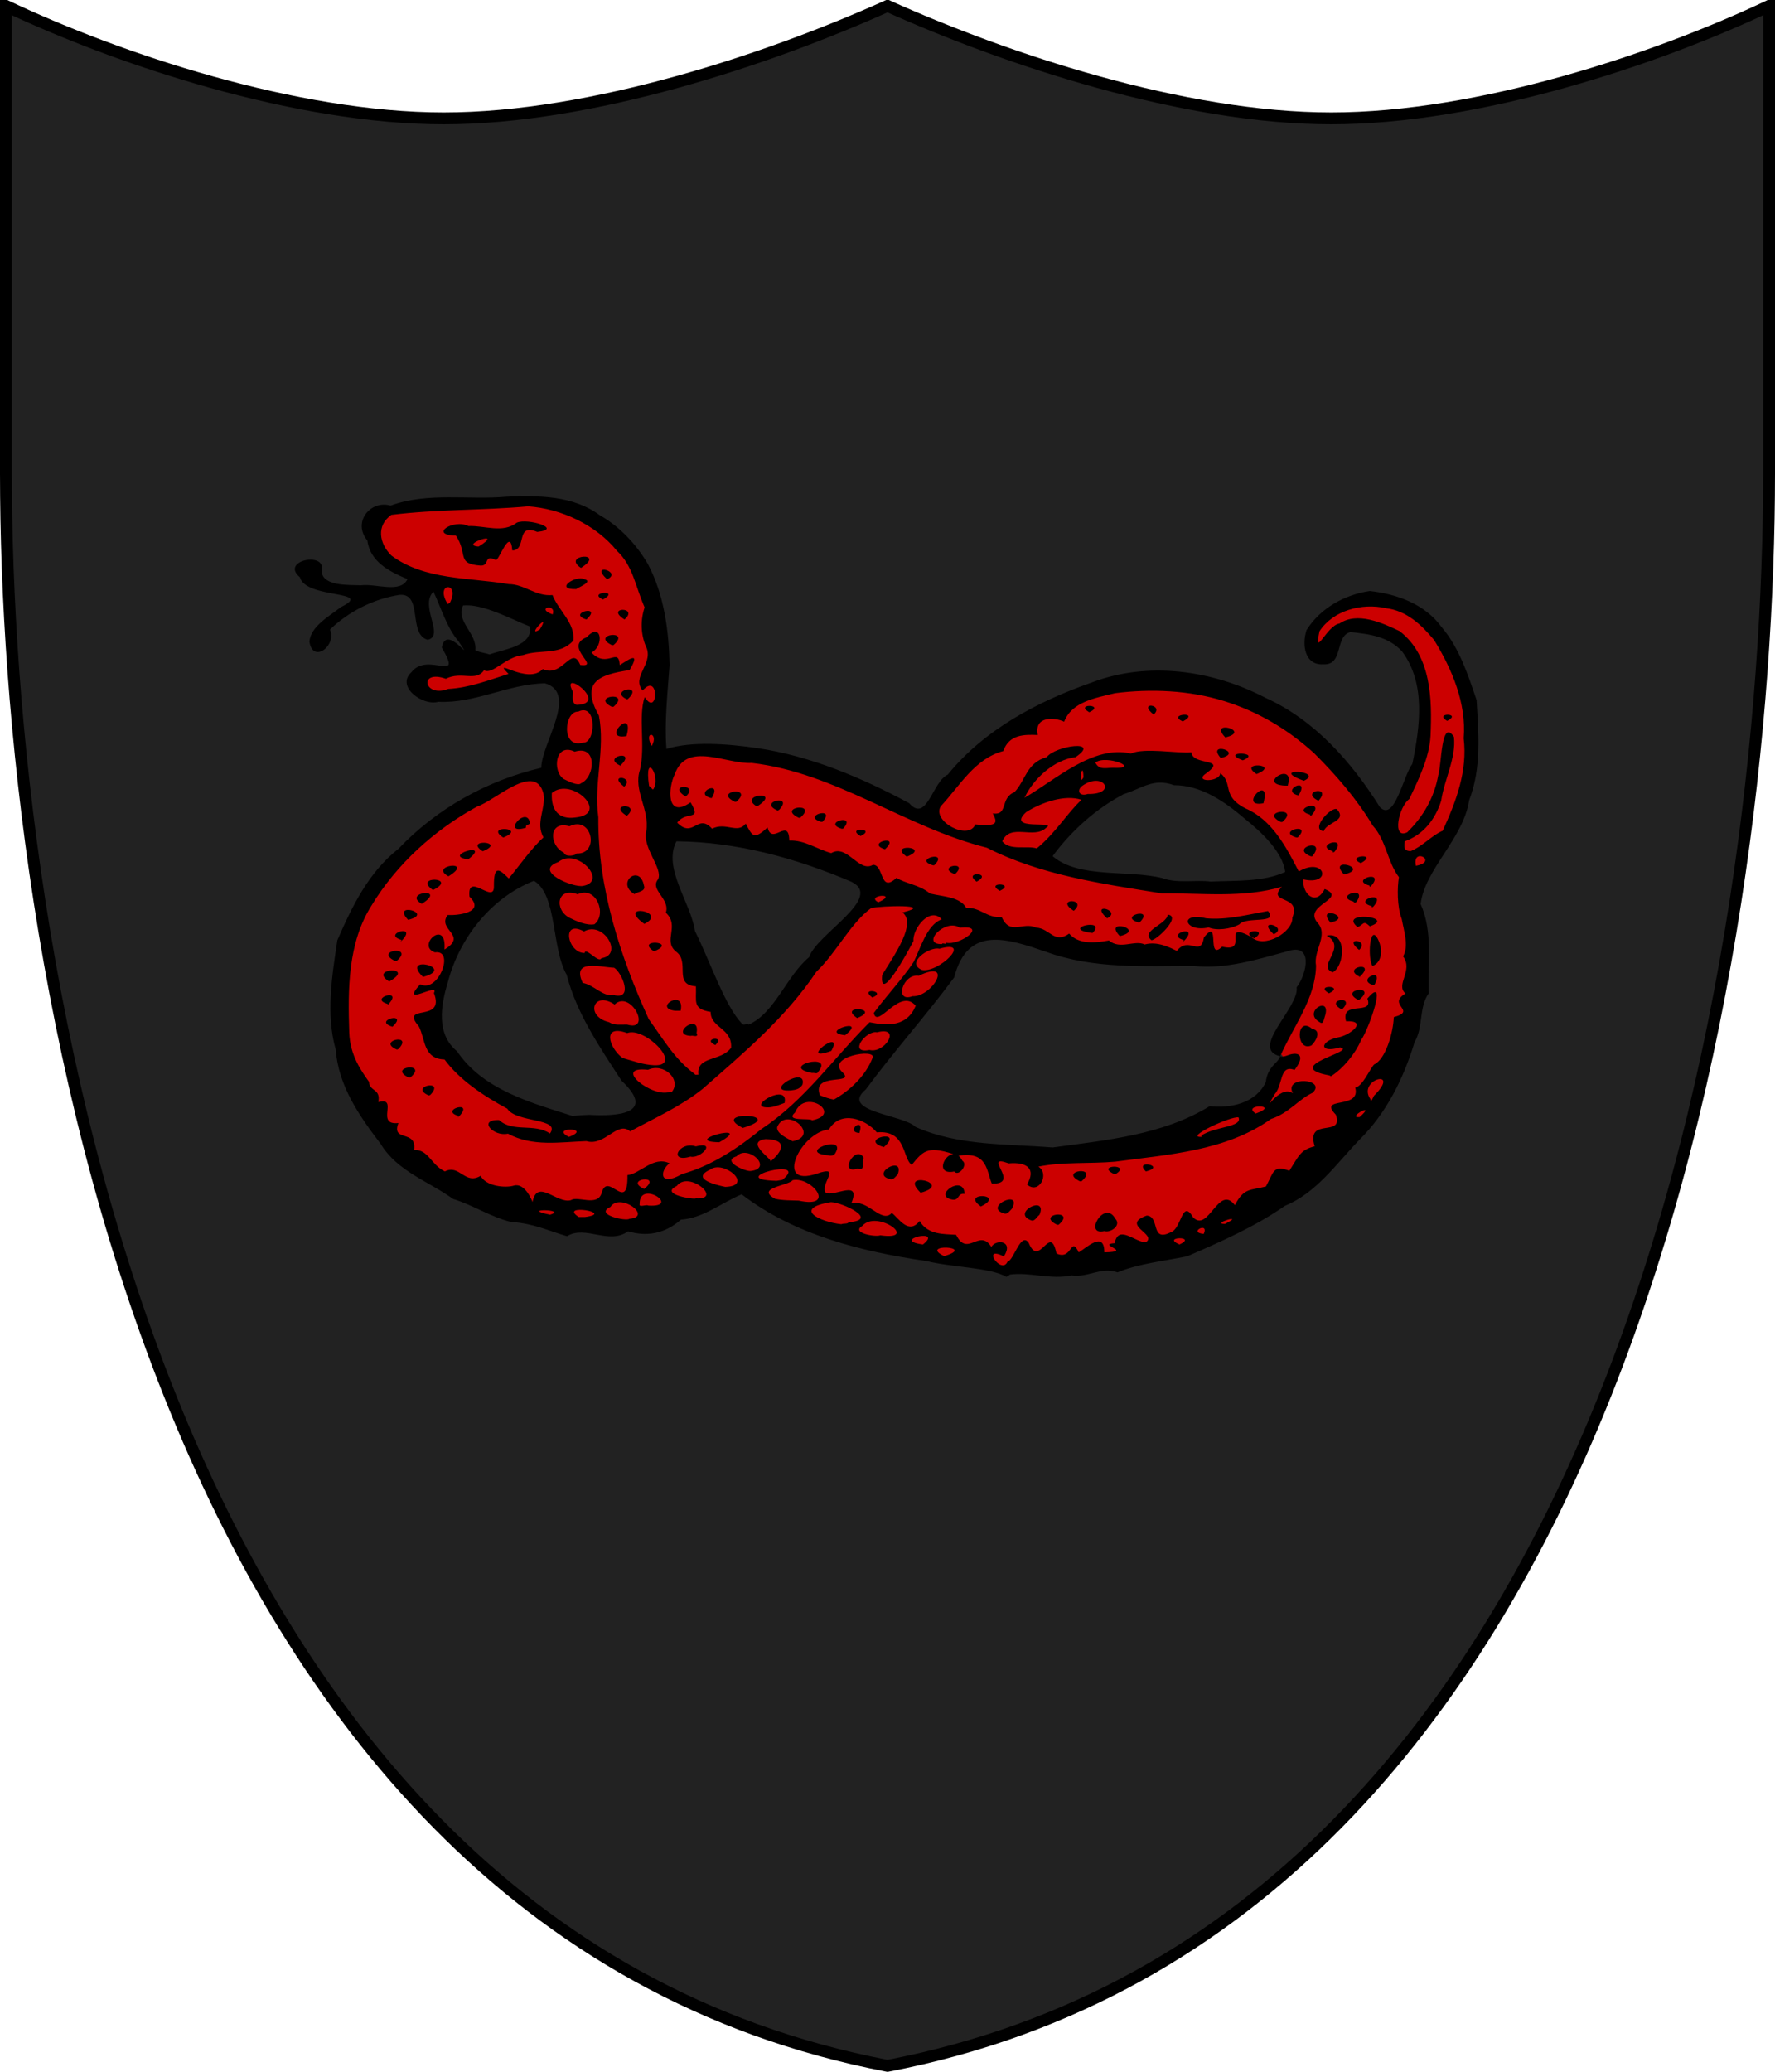 <?xml version="1.0" encoding="utf-8" standalone="no"?>
<!DOCTYPE svg PUBLIC "-//W3C//DTD SVG 1.1//EN" "http://www.w3.org/Graphics/SVG/1.1/DTD/svg11.dtd">
<svg width="120px" height="140px"
     viewBox="0 0 300 350"
     id=""
     xmlns="http://www.w3.org/2000/svg">
    <defs>
        <style type="text/css"><![CDATA[
            .shield {
                fill: #222222;
            }
            .border {
                fill: none;
                stroke: #000000;
                stroke-width: 2;
            }
            #charge_fill {
                fill: #cc0000;
            }
            #charge_outline {
                fill: #000000;
            }
        ]]></style>
        <style type="text/css"><![CDATA[
            .pattern {
                clip-path: url(#boundary);
            }
        ]]></style>
        <clipPath id="boundary">
            <path d="M 1,1 C 1,1 1,1 1,80 C 1,160 25,325 150,349 C 275,325 299,160 299,80 C 299,1 299,1 299,1 C 280,10 250,20 225,20 C 200,20 170,10 150,1 C 130,10 100,20 75,20 C 50,20 20,10 1,1 z" id="boundary-swiss" class="boundary" />
        </clipPath>
    </defs>

    <g>
        <path d="M 1,1 C 1,1 1,1 1,80 C 1,160 25,325 150,349 C 275,325 299,160 299,80 C 299,1 299,1 299,1 C 280,10 250,20 225,20 C 200,20 170,10 150,1 C 130,10 100,20 75,20 C 50,20 20,10 1,1 z" id="swiss" class="shield" />
        
        <path id="charge_fill" d="m 87.781,84.33 c -7.267,0.64 -14.914,-0.74 -21.875,1.53 -3.119,-1.12 -5.723,3.1 -3.312,5.34 0.379,3.5 4.033,5.23 6.968,6.35 -1.493,3.65 -6.106,1.4 -9.062,1.79 -2.37,0.1 -7.001,0 -6.562,-3.45 -0.482,-2 -5.389,-0.29 -2.813,1.31 1.463,3.32 6.453,1.56 8.563,3.85 -0.102,1.93 -3.197,2.37 -4.25,3.71 -1.42,0.96 -3.828,3.51 -1.844,4.88 1.883,-0.1 1.98,-2.53 1.844,-3.69 3.566,-3.2 8.336,-6.08 13.25,-5.84 3.086,1.2 0.868,6.18 3.687,7.41 1.394,-1.47 -0.8,-3.85 -0.375,-5.76 0.04,-1.75 1.76,-3.93 2.219,-0.96 1.112,3.9 3.659,6.88 5.469,10.43 -1.582,-0.32 -2.749,-3.24 -4.313,-2.47 -0.337,1.15 2.398,3.95 -0.187,4.29 -2.2,-0.7 -6.063,-0.41 -5.876,2.53 1.519,3.57 6.155,2.49 9.25,2.12 4.784,-0.63 9.569,-3.43 14.469,-2.47 3.572,1.97 1.352,6.83 0.268,9.72 -1.176,1.59 -0.562,4.72 -2.194,5.36 -11.21,2.57 -20.981,9.62 -28.199,18.49 -3.463,5.05 -6.237,10.58 -6.298,16.83 -0.713,6.11 0.23,12.23 2.236,17.95 2.263,4.64 5.309,9.3 9.062,12.87 5.694,4.11 11.912,7.21 18.5,9.47 3.315,0.1 6.413,1.64 9.532,2.25 3.32,-1.48 7.212,1.4 10.342,-0.62 3.04,1.05 6.47,0 8.78,-2.03 3.96,-0.16 7.09,-3.43 10.6,-4.22 12.11,9.42 27.85,10.63 42.45,13.09 1.38,0.75 2.33,0.64 3.8,0.31 4.83,0.42 9.8,0.77 14.43,-0.53 2.3,0.34 4.3,-0.37 6.49,-1.01 4.76,-0.78 9.48,-1.65 13.7,-4.12 5.1,-2.35 10.1,-5.33 14.81,-8.46 4.54,-4.48 9.21,-9.04 12.75,-14.37 3.14,-5.23 5.22,-11.16 6.19,-17.16 1.36,-3.46 0.54,-7.56 0.6,-11.28 -0.31,-2.91 -2.16,-5.77 -0.29,-8.54 2.49,-5.12 6.64,-9.54 7.63,-15.25 1.53,-5.47 1.56,-11.6 0.34,-17.15 -2.09,-6.86 -6.07,-14.37 -13.68,-15.88 -5.18,-1.81 -11.29,1.62 -13.69,6.07 -1.19,2.53 1.05,6.02 3.78,4.31 1.26,-1.8 1.24,-6.02 4.56,-4.94 4.45,0.22 8.85,2.74 9.91,7.31 1.57,5.14 1,11 -0.6,16.03 -1.53,2.41 -1.62,6.46 -4.53,7.6 -2.62,-0.44 -3.04,-4.14 -4.93,-5.72 -8.88,-12.32 -24.65,-19.99 -39.87,-17.24 -11.06,2.78 -21.85,8.35 -29.35,17.05 -2.12,1.43 -2.33,5.73 -5.41,5.63 -11.68,-7 -25.55,-11.92 -39.47,-10.63 -3.05,1.45 -3.66,0 -3.25,-3.03 0.28,-7.62 1.4,-15.5 -0.94,-22.87 -2.51,-9.46 -11.8,-16.79 -21.777,-16.21 -0.511,0 -1.021,0 -1.532,0 z m -9.25,17.4 c 4.087,0.16 8.227,2.17 11.563,4.03 0.293,3.93 -4.949,4.63 -7.719,5.19 -1.578,-0.18 -2.893,-0.75 -2.719,-2.53 -0.649,-1.88 -3.857,-5.34 -1.125,-6.69 z M 196.03,131.7 c 5.03,0.28 10.05,1.95 13.77,5.47 3.36,2.79 7.32,5.79 7.98,10.41 -6.25,2.62 -13.34,1.67 -19.97,1.62 -6.65,-2.23 -14.87,0.33 -20.59,-4.5 4.62,-6.16 10.95,-11.76 18.81,-13 z m -81.65,9.91 c 10.54,0.18 21.04,2.9 30.5,7.34 2.53,1.88 -0.28,5.13 -2.01,6.61 -2.45,2.19 -4.64,4.52 -6.46,7.11 -3.55,3.3 -5.38,9.58 -10.16,10.85 -2.23,0.15 -2.94,-3.13 -4.07,-4.67 -2.79,-5.5 -5.03,-11.23 -7.07,-17 -1.15,-3.02 -3.36,-7.69 -0.73,-10.24 z m -23.849,6.75 c 4.701,3.81 2.892,11.11 5.719,16.16 2.103,7.66 6.77,14.25 11.37,20.5 1.39,3.09 -2.98,4.03 -5.18,3.84 -3.378,-0.1 -6.74,0.49 -9.878,-1.16 -6.483,-1.86 -12.712,-5.17 -16.593,-10.68 -3.512,-4.47 -1.119,-10.66 0.719,-15.38 2.597,-5.97 7.465,-11.05 13.624,-13.44 l 0.219,0.16 z m 77.439,9.87 c 6.61,0.28 12.42,4.15 19.12,4.2 6.86,0.33 13.78,0.51 20.63,0.1 4.1,-0.35 7.88,-2.38 11.9,-2.54 2.87,1.25 1.18,5.2 0,7.13 -0.17,3.79 -4.7,6.35 -4.35,10.15 0.96,0.8 2.33,0.93 0.97,2.29 -2.12,1.81 -1.77,5.25 -4.59,6.43 -2.24,1.66 -5.3,1.08 -7.72,1.72 -8.25,4.56 -17.84,5.79 -27.09,6.53 -8.38,-0.41 -17.25,-0.44 -24.7,-4.63 -2.37,-1.15 -6.76,-0.92 -7.43,-4.02 1.19,-2.73 3.81,-4.87 5.5,-7.41 3.56,-4.74 7.84,-8.98 10.78,-14.03 0.86,-3.24 3.44,-5.98 6.94,-5.91 z"/><path id="charge_outline" d="m 76.03,101.86 c 1.872,-3.67 -2.701,-3.52 -0.35,0.2 l 0.35,-0.24 0,0 z m 17.37,1.94 c 0.726,-1.95 -3.02,-1.09 0,0 z m -2.17,2.55 c 2.113,-3.44 -2.511,1.53 0,0 z m -8.48,4.21 c 2.393,-0.89 7.267,-1.35 6.852,-4.7 -3.158,-1.24 -8.036,-3.92 -11.342,-3.57 -1.291,2.66 2.411,4.72 2.08,7.56 0.714,0.38 1.768,0.48 2.41,0.71 z m 14.68,8.52 c 5.76,-0.13 -2.881,-6.43 -0.62,-2.27 0.08,0.76 -0.303,1.89 0.62,2.27 z m 1.06,6.38 c 2.22,0.27 2.49,-6.82 -0.76,-5.24 -2.359,-0.11 -2.922,6.16 0.65,5.28 l 0.11,0 z m 11.66,0.58 c 1.33,-2.34 -1.51,-2.74 0,0 z m 77.88,3.67 c 5.1,0.24 -1.09,-2.31 -2.9,-0.88 0.64,1.29 1.74,0.89 2.9,0.88 z m -4.9,1.61 c -0.11,-3.37 -1.04,1.88 0,0 z m -84.94,1.01 c 2.41,-1.03 2.82,-6.57 -1.057,-5.34 -3.303,-1.59 -3.832,3.27 -1.863,4.61 0.687,0.35 2.455,1.24 2.92,0.73 z m 12.21,1.03 c 1.45,-2.13 -1.6,-6.74 -0.7,-0.6 l 0.62,0.6 0.1,0 z m 73.42,0.78 c 5.24,0.11 2.61,-4.06 -1.05,-1.27 -0.83,0.85 -0.2,1.7 1.05,1.27 z m -86.6,3.97 c 6.02,-0.57 -0.584,-6.97 -3.95,-4.14 -0.165,2.98 1.241,4.51 3.95,4.14 z m 78.01,5.22 c 3.2,-2.61 5.27,-6.13 7.57,-8.21 -2.85,-0.96 -6.87,0.49 -9.35,2.07 -3.62,3.29 5.41,1.34 3.36,2.66 -2.08,2.01 -6.04,-0.88 -7.42,2.28 1.3,1.64 4.16,0.67 5.84,1.2 z m 69.36,-21.54 c -2.39,-1.41 2.67,-1.37 0,0 z m -6.21,22.01 c 1.98,-0.75 3.7,-2.74 5.45,-3.45 2.27,-4.94 4.23,-10.11 3.55,-15.63 0.49,-5.93 -1.98,-11.68 -4.99,-16.59 -2.19,-2.62 -4.64,-4.96 -8.18,-5.39 -4.05,-0.91 -8.91,0.39 -11.2,3.91 -1,4.79 1.25,-1.01 3.38,-1.31 3.04,-2.05 7.27,-0.1 10.16,1.28 5.38,4.14 5.5,11.5 5.23,17.69 -0.2,3.71 -2.01,7.32 -3.58,10.67 -1.77,1.24 -3.02,6.91 -0.36,5.63 2.72,-2.67 4.56,-5.85 5.24,-9.63 0.6,-1.83 0.47,-9.72 2.65,-6.5 0.41,3.59 -1.63,7.2 -2.15,10.79 -0.97,3.09 -2.98,5.74 -6.16,6.86 -0.25,1.5 0.23,1.57 0.96,1.67 z m -140.97,0.39 c 4,0.2 2.69,-6.52 -1.16,-4.6 -3.571,-1.06 -3.47,3.28 -0.937,4.46 0.208,0.85 2.179,0.44 2.097,0.14 z m 141.9,2.08 c 3.91,-0.74 -0.72,-3.27 0,0 z m -34.68,2.66 c 4.16,-0.2 8.89,0.1 12.59,-1.63 -0.43,-3.37 -3.98,-6.7 -6.85,-9 -3.31,-2.83 -7.35,-5.66 -11.95,-5.65 -3.5,-1.29 -5.47,0.59 -8.52,1.52 -4.65,2.44 -8.85,6.19 -11.99,10.47 4.46,3.82 12.72,2.26 18.52,3.7 2.52,0.95 5.72,0.26 8.2,0.59 z m -106.06,0.73 c 4.27,-0.78 -1.083,-6.56 -4.21,-4.03 -4.371,1.55 2.645,4.41 4.21,4.03 z m 49.88,2.77 c 3.71,-1.68 -2.34,-1.23 0,0 z m -47.99,3.72 c 2.19,-1.69 0.3,-6.56 -2.83,-5.07 -3.486,-1.34 -4.027,2.57 -1.38,3.97 1.238,0.61 2.908,1.33 4.21,1.1 z m 59.44,3.11 c 2.31,0.55 7.24,-3.08 2.33,-2.53 -2.48,-1.68 -6.74,2.89 -3.01,2.76 0,-0.31 0.85,0.2 0.68,-0.23 z m -44.02,-24.69 c -3.39,-2.16 2.55,-2.21 0,0 z m 4.29,0.25 c -3.17,-0.81 2.08,-3.31 0.13,0 z m 4.02,0.63 c -3.79,-1.82 3.38,-2.73 0.25,0 z m 3.69,0.77 c -3.26,-2.02 4.48,-2.81 0.1,0 z m 3.55,0.71 c -3.51,-1.49 2.9,-2.91 0.24,-0.1 z m 3.56,1.22 c -3.81,-1.82 3.41,-2.72 0.25,0 z m 3.78,0.69 c -3.42,-1.04 2.72,-2.7 0.23,0 l -0.21,0 0,0 z m 3.46,1.16 c -3.39,-1.08 2.75,-2.68 0.25,0 l -0.23,0 0,0 z m 3.22,1.24 c -2.63,-1.52 2.85,-1.37 0,0 z m 4.12,2.24 c -3.47,-1.09 2.9,-2.68 0,0 l -0.2,0 0.19,0 z m 3.69,1.24 c -3.36,-2.3 4.28,-1.68 0,0 z m 4.41,1.46 c -3.51,-1.05 2.9,-2.65 0.22,0 z m 3.73,1.51 c -3.4,-1.28 2.55,-2.44 0,0 z m 3.67,1.26 c -2.49,-1.79 2.92,-1.57 0,0 z m 3.91,1.55 c -2.61,-1.52 2.83,-1.34 0,0 z m 12.5,3.37 c -3.38,-2.16 2.48,-2.17 0,0 z m 5.63,1.27 c -3.12,-2.86 2.66,-1.31 0,0 z m 5.28,0.68 c -3.52,-1.05 2.89,-2.68 0.23,0 z m 11.89,0.86 c -4.04,0.9 -5.15,-2.66 -0.42,-1.54 3.55,0.32 6.98,-0.63 10.45,-1.23 1.87,2.26 -3.71,0.87 -4.83,2.24 -1.49,0.84 -3.92,1.1 -5.2,0.53 z m 11,1.16 c -3.12,-2.88 2.67,-1.28 0,0 z m -30.54,-0.21 c -5.99,-0.71 2.61,-2.75 -0.1,0 z m 4.53,0.51 c -2.98,-3.13 4.6,-1.11 0,0 z m 22.72,0.39 c -2.92,-1.41 2.75,-1.81 0,0 z m -11.87,0.3 c -3.48,-0.98 2.88,-2.85 0,0.12 l -0.23,0.1 0.2,-0.19 z m -5.52,0 c -1.89,-1.61 2.54,-2.61 2.78,-4.31 2.39,0.28 -2.01,4.42 -2.78,4.31 z m 4.23,1.93 c 2.04,-2.85 4.05,1.13 4.66,-2.4 2.86,-3.59 0.34,4.2 3.07,1.57 4.75,1.11 -0.4,-4.5 4.94,-1.64 2.09,2.07 7.05,-0.79 6.93,-3.28 1.62,-3.97 -4.46,-2.25 -1.78,-5.2 -6.57,1.94 -13.54,1.05 -20.31,1.11 -10.06,-1.62 -20.36,-3.04 -29.55,-7.71 -13.72,-3.42 -25.5,-12.67 -39.74,-14.32 -4.26,0.26 -11,-3.76 -13,1.9 -1.14,2.27 -1.48,7.64 2.67,4.76 1.95,3.31 -0.64,1.31 -2.26,3.42 2.72,2.8 3.42,-1.69 5.89,1.03 2.34,-1.19 4.3,0.95 5.69,-0.86 1.11,2.09 1.35,2.82 3.69,0.64 0.76,3.16 3.59,-1.86 3.67,2.22 2.58,-0.12 4.8,1.52 7.1,2.12 2.67,-1.6 4.67,3.4 7.05,1.98 1.9,0 1.11,4.91 3.98,2.19 1.3,0.93 3.91,1.17 5.65,2.66 2.41,0.57 5.06,0.56 6.13,2.43 2.47,-0.11 3.39,1.73 6,1.56 1.42,3.17 3.57,0.72 5.81,1.77 2.36,0.13 3.04,2.82 5.59,1.01 1.57,1.85 4.35,1.6 6.72,1.16 1.87,1.63 4.36,-0.15 6.03,0.68 2.16,-0.58 4.15,0.46 5.66,1.18 l 0,0 -0.3,0 z m -97.19,1.12 c 3.85,-0.54 0.33,-6.39 -2.93,-4.52 -3.952,-2.15 -2.761,3.69 0.1,3.64 0.135,-1.1 2.41,1.83 2.83,0.88 z m 54.18,1.98 c 2.84,0.57 8.7,-5.23 2.95,-3.58 -1.63,-0.43 -5.8,2.39 -2.95,3.58 z m -52.14,4.23 c 3.51,0.93 1.39,-3.85 0.12,-4.6 -2.41,-0.11 -7.241,-1.52 -5.31,2.56 1.93,0.35 3.43,2.39 5.19,2.04 z m 50.55,0.21 c 3.36,0.15 7.1,-6.38 1.07,-3.46 -2.69,-0.45 -4.26,4.63 -1.07,3.46 z m -27.7,4.79 c 4.41,-1.9 6.4,-8.21 10.22,-11.38 1.23,-3.9 12.77,-10.05 7.12,-12.76 -9.33,-3.98 -19.35,-6.72 -29.54,-6.82 -2.37,4.5 2.44,10.36 3.13,15.16 2.65,5.32 5.06,12.71 8.02,15.72 0.2,0.26 0.93,-0.19 1.05,0.1 z m -20.53,0 c 4.28,1.28 0.6,-5.97 -2.12,-3.39 -3.63,-2.43 -5.048,2 -0.95,2.98 0.94,0.6 2.02,0.37 3.07,0.41 z m 40.95,4.29 c 2.61,0.67 5.52,-4.09 1.27,-2.98 -1.87,-0.38 -4.94,3.7 -1.27,2.98 z m -36.42,2.58 c 5.19,0.23 -1.59,-6.61 -4.53,-5.43 -4.29,-1.6 -3.12,2.46 -0.77,4.21 1.74,0.49 3.47,1.14 5.3,1.22 z M 80.9,92.33 c 4.663,-2.9 -3.448,-0.28 -0.07,0 l 0.05,0 z m 0.34,3.22 c -4.195,-0.3 -2.083,-1.92 -4.182,-5.06 -4.649,-0.11 -0.436,-2.89 2.115,-1.62 2.756,-0.11 5.8,1.27 8.187,-0.58 1.86,-0.8 7.885,1.08 3.441,1.57 -3.744,-1.58 -1.663,3.07 -4.211,3.13 -0.319,-4.1 -2.268,1.79 -2.79,1.62 -2.107,-1.05 -0.986,1 -2.56,0.94 z m 16.95,0.39 c -3.402,-2.24 4.47,-2.81 0,0 z m 4.42,1.93 c -3.111,-2.9 2.71,-1.28 0,0 z m -5.2,1.65 c -3.864,0.1 -0.101,-2.4 1.36,-1.67 1.67,0.42 -1.468,1.56 -1.36,1.67 z m 4.51,1.76 c -2.777,-1.25 3.11,-1.73 0,0 z m 3.63,3.37 c -3.4,-2.14 2.56,-2.21 0,0 z m -6.44,0 c -3.461,-1.06 2.91,-2.66 0.01,0 l -0.2,0 z m 4.31,4.34 c -3.742,-1.84 3.42,-2.72 0.26,0 z m 2.62,9.19 c -3.43,-1.55 2.95,-2.85 0.1,-0.1 l -0.25,0.1 0.19,0 z m -2.62,1.23 c -3.738,-1.84 3.42,-2.71 0.26,0 z m 2.47,4.94 c -4.51,0.82 1.45,-5.26 0,0 z m -0.98,5.02 c -3.49,-1.51 2.92,-2.88 0,-0.1 l -0.23,0.1 0.2,0 z m 0.58,3.54 c -2.91,-2.25 1.89,-1.74 0,0 z m 0.45,4.92 c -3.42,-2.13 2.54,-2.21 0,0 z m 1.31,13.23 c -3.24,-1.88 0.86,-5.22 1.59,-1.46 0.4,1.06 -1.25,1.05 -1.59,1.46 z m 1.65,5.02 c -4.98,-3.62 4.28,-2.1 0,0 z m 1.63,4.64 c -3.34,-2.18 4.26,-1.7 0,0 z m 3.55,10.03 c -3.81,-0.46 1.77,-3.86 0.96,0 l -0.48,0 -0.48,0 z m 2.7,4.25 c -3.78,-0.17 1.63,-4.12 0.95,-0.49 0.43,0.89 -0.72,0.33 -0.95,0.49 z m 4.12,1.55 c -2.41,-1.1 1.84,-1.71 0,0 z m -2.85,5 c -0.39,-3.21 3.82,-2.17 5.52,-4.55 0.2,-3.34 -3.47,-3.3 -3.46,-6.05 -3.14,-0.52 -2.37,-1.75 -2.49,-4.32 -3.94,-0.27 -0.87,-4.16 -3.42,-5.91 -2.17,-1.87 0.74,-4.28 -1.66,-6.53 0.77,-2.37 -2.79,-3.87 -1.31,-5.65 0.87,-1.82 -2.67,-5.27 -2,-8.09 0.6,-3.8 -2.24,-6.88 -1.06,-10.42 0.94,-4.1 -0.33,-8.94 0.79,-12.26 2.29,3.56 2.53,-4.38 -0.35,-1.11 -1.88,-2.28 1.65,-4.35 0.72,-7.09 -0.89,-1.87 -1.24,-4.36 -0.38,-6.96 -1.57,-3.56 -1.96,-7.02 -4.67,-9.55 -3.58,-4.42 -9.451,-7.13 -15.008,-7.52 -7.683,0.69 -15.479,0.48 -23.122,1.44 -2.598,1.8 -2.05,4.86 0,6.87 5.637,4.19 13.184,3.7 19.84,4.83 2.643,0 4.593,2.12 7.39,1.85 1.017,2.63 3.86,4.71 3.52,7.69 -2.33,2.59 -5.581,1.4 -8.492,2.45 -2.94,0.26 -5.176,3.4 -6.597,2.56 -1.403,2.02 -3.798,0.1 -6.452,1.44 -4.687,-1.64 -3.689,3.29 0.381,1.72 3.552,-0.19 6.855,-1.48 10.21,-2.54 -2.999,-3.05 3.252,1.97 5.79,-0.82 3.381,1.57 4.858,-4.22 6.34,-0.69 3.63,0.44 -2.988,-3.07 1.091,-4.69 2.469,-2.74 3.019,1.44 0.799,2.59 2.66,2.82 4.59,-1.08 4.78,2.12 1.49,-0.94 3.63,-2.47 1.66,0.84 -5.11,0.78 -8.387,1.97 -5.18,7.7 1.1,5.69 -0.91,11.43 -0.1,17.18 -0.11,11.84 3.68,23.47 8.53,34.11 2.5,3.43 4.36,6.75 7.73,9.23 0.11,0.26 0.4,0.11 0.62,0.13 z m -4.55,2.98 c 1.78,-2.1 -1.28,-5.04 -3.98,-3.8 -6.27,-0.7 0.94,4.96 3.78,3.68 z m 118.81,0.5 c 4.57,-4.63 -3.03,-2.68 -0.68,0.67 0.1,0.81 0.53,-0.66 0.68,-0.67 z m -91.37,0.73 c 2.65,-1.48 5.37,-4 6.55,-7.08 0.57,-1.63 -7.99,-0.12 -5.09,2.48 2.3,2.24 -5.31,-0.11 -3.82,3.87 0.73,0.31 1.65,0.62 2.36,0.73 z m 71.29,2.36 c 4.39,-1.55 -2.49,-1.65 0,0 z M 99.6,188.34 c 4.88,0.29 11.36,-0.22 5.45,-5.77 -3.68,-5.66 -7.605,-11.37 -9.274,-17.9 -2.593,-4.48 -1.558,-13.48 -5.526,-15.87 -7.245,2.85 -12.642,9.69 -14.58,17.21 -1.172,3.85 -1.976,8.7 1.578,11.59 4.369,6.49 12.442,8.67 19.522,10.93 0.891,-0.1 2.124,-0.18 2.83,-0.19 z m 130.19,0.38 c 3.09,-2.75 -2.36,0.2 0,0 z m -92.52,0.54 c 5.26,-1.04 -1.18,-5.54 -2.89,-1.33 -1.79,1.62 2.43,0.89 2.89,1.33 z m 65.75,2.6 c 2.26,-1.58 7.02,-1.41 6.31,-3.09 -1.23,-0.28 -9.46,3.53 -6.16,3.28 z m -106.87,0.21 c 4.19,-1.59 -3.383,-1.74 0,0 z m 37.81,0.73 c 4.86,-0.93 -1.14,-6.09 -2.61,-2.37 -0.12,1.11 1.81,1.92 2.61,2.37 z m -3.76,3.44 c 2,-1.65 3.13,-3.73 -0.82,-3.8 -3.61,0.52 1.36,3.49 0.82,3.8 z m -3.35,1.59 c 3.97,-0.42 -0.46,-4.6 -2.38,-2.47 -2.58,0.79 1.48,2.56 2.38,2.47 z m 5.37,1.5 c 5,-4.03 -10.21,-0.1 -0.97,0.16 l 1.06,-0.18 -0.1,0 z m -9.64,1.18 c 4.96,-0.15 -0.3,-4.66 -2.58,-2.9 -3.4,1.57 1.25,2.63 2.58,2.9 z m -13.74,0.37 c 3.38,-2.65 -3.69,-1.68 0.1,0 l 0.14,0 -0.21,0 z m 8.76,1.56 c 4.72,0.32 -1.18,-4.8 -3.22,-2.08 -3.11,1.47 3.25,2.36 3.22,2.08 z m 17.39,0.39 c 6.44,1.4 2.25,-4.09 -1.01,-3.46 -0.74,0.96 -6.35,1.29 -2.99,3.15 1.3,0.3 2.71,0.26 4,0.31 z M 88.93,139.81 c -4.442,1.43 0.162,-3.93 0.64,-0.75 -0.08,0.32 -0.884,0.26 -0.64,0.75 z m -3.86,1.69 c -3.348,-2.16 4.258,-1.7 -0.03,0 z m -3.48,2.32 c -3.346,-2.16 4.257,-1.7 -0.02,0 z m -2.43,1.35 c -4.712,-0.55 4.121,-3.2 -0.02,0 z m -3.35,2.88 c -3.503,-1.88 4.621,-2.86 -0.02,0 z m -2.62,2.32 c -3.571,-2.48 4.426,-2.2 -0.02,0 z m -1.93,2.32 c -3.331,-1.99 4.487,-2.84 0.04,0 z m -2.28,2.71 c -2.989,-3.14 4.595,-1.13 0,0 z m -1.11,3.39 c -3.479,-0.99 2.886,-2.85 0.03,0.12 l -0.231,0.1 0.2,-0.19 z m -1.1,3.56 c -3.753,-1.83 3.43,-2.73 0.27,0 z m 4.72,2.69 c -3.988,-3.88 5.843,-1.54 0,0 z m -5.71,0.77 c -3.722,-2.3 4.717,-2.65 0,0 z m 81.66,2.71 c -2.36,-1.77 2.64,-1.07 0,0 z m -81.89,1.09 c -3.455,-0.96 2.875,-2.85 0.03,0.12 l -0.231,0.1 0.2,-0.19 z m 79.32,2.38 c -3.37,-2.28 4.26,-1.7 0,0 z m -78.55,1.46 c -3.477,-1.05 2.903,-2.68 0.01,0 l -0.2,0 z m 76.51,1.44 c -4.71,-0.51 4.09,-3.22 0,0 z m -75.74,2.43 c -3.524,-1.49 2.906,-2.89 0.253,-0.1 l -0.233,0.1 z m 73.42,0.21 c -5.98,2.2 2.29,-4.25 0,0 z m -3.24,3.74 c -5.77,-1.1 3.86,-3.6 1.02,-0.2 -0.15,0.46 -0.71,0.1 -1.02,0.2 z m -68.18,0.77 c -3.769,-1.8 3.439,-2.7 0.25,0 z m 64.59,2.17 c -4.94,0.37 2.81,-4.35 1.95,-0.96 -0.47,0.74 -1.13,0.86 -1.95,0.96 z m -61.2,0.86 c -3.506,-1.51 2.907,-2.88 0.252,-0.1 z m 56.99,2 c -3.15,-0.18 3.87,-4.25 3.14,-0.75 -1.01,0.37 -2.04,0.85 -3.14,0.75 z m -51.96,1.46 c -3.454,-0.98 2.887,-2.85 0.03,0.12 l -0.231,0.1 0.2,-0.19 z m 48.03,2.02 c -5.9,-3 7.97,-2.41 0,0 z m -3.97,2.42 c -6.89,-0.13 6.33,-3.55 0,0 z m -4.87,2.43 c -3.85,1.13 -1.95,-2.68 0.9,-1.73 3.64,-0.93 0.78,2.15 -0.9,1.73 z M 90,203.09 c 0.781,-4.1 4.102,0.32 6.49,-0.33 1.165,-0.81 4.56,1.22 5.22,-1.3 1.03,-3.65 4.44,3.69 4.34,-2.94 2.13,-0.2 4.4,-3.3 7.11,-1.99 -1.64,1.22 -1.83,4.09 2.11,1.81 4.94,-1.34 9.5,-4.41 13.46,-7.63 7.23,-4.77 12.21,-12.01 18.24,-18.01 3.16,0.62 6.32,0.75 7.8,-2.79 -2.71,-3.19 -6.47,4.06 -7.09,1.22 2.17,-2.95 4.96,-5.9 6.7,-8.56 1.12,-2.08 2.22,-6.37 4.79,-7.26 -1.99,-2.24 -4.95,1.57 -4.79,3.68 -0.96,1.85 -5.79,10.73 -5.28,5.7 2.28,-3.65 5.8,-8.74 3.43,-10.54 5.71,-1.41 -3.69,-1.15 -5.31,-0.73 -3.49,2.56 -5.87,7.55 -9.23,10.73 -5.16,7.74 -12.34,13.76 -19.27,19.83 -3.66,2.94 -8.09,4.9 -12.22,7.15 -2.13,-1.88 -4.26,2.58 -7.388,1.65 -4.502,0.15 -9.114,0.99 -13.261,-1.26 -2.462,0.56 -5.178,-2.43 -1.491,-2.3 2.357,2.15 5.938,0.47 8.59,2.27 1.929,-2.63 -5.712,-1.78 -7.218,-4.2 -4.022,-2.15 -8.133,-4.92 -10.597,-8.3 -3.591,-0.1 -3.229,-3.37 -4.323,-5.56 -3.434,-4.03 4.522,-0.5 2.526,-5.67 1.053,-1.95 -5.97,2.58 -2.318,-1.48 3.026,1.59 5.938,-5.9 2.49,-5.39 -3.262,-1.1 2.043,-5.89 1.61,-0.48 4.064,-2.45 -1.332,-3.3 0.54,-5.83 1.552,0.1 6.504,-0.38 3.69,-3.1 -0.442,-4.38 4.215,1.43 4.128,-1.75 -0.03,-3.69 0.901,-2.93 2.512,-1.33 1.558,-1.84 3.871,-5.16 5.869,-6.93 -1.403,-2.51 0.419,-4.75 0,-7.37 -1.364,-5.48 -8.187,1.18 -11.23,2.16 -7.174,3.92 -13.584,9.7 -17.82,16.69 -4.05,6.35 -4.016,14.25 -3.783,21.46 0.129,4 2.175,6.67 3.333,8.34 0.1,1.71 2.018,1.09 1.581,3.43 3.554,-0.97 -0.617,3.99 3.398,3.54 -1.268,3.29 3.156,1.03 2.641,4.56 2.445,-0.12 2.827,2.47 5.208,3.62 2.48,-1.28 3.386,2.34 6.042,0.74 0.904,1.79 4.225,2.09 5.629,1.65 1.828,-0.52 3.057,2.48 3.151,2.8 z m 19.57,0.58 c 5.73,0.35 -1.56,-4.53 -1.46,-0.25 -0.18,0.64 1.18,0 1.46,0.25 z m -16.6,1.54 c 3.091,-0.94 -5.379,-1.07 0,0 z m 5.9,0.39 c 5.28,-0.7 -4.605,-2.34 -1.06,0 0.353,0 0.707,0 1.06,0 z m 7.5,0.3 c 4.05,-0.3 -1.54,-4.52 -3.2,-2 -2.83,1.3 2.75,2.47 3.2,2 z m 100.66,0.86 c 3.75,-1.85 -2.53,0 0,0 z m -63.62,-0.28 c 5.34,-0.38 -1.13,-3.38 -2.97,-3.39 -6.53,1.05 -1.93,3.34 1.77,3.73 0.28,-0.18 1.12,0 1.2,-0.34 z m 60.04,1.98 c 0.98,-2.17 -2.77,-0.25 0,0 z m -54.67,0.23 c 6.74,0.96 -0.57,-4.46 -3.05,-1.58 -1.95,1.16 2.2,1.92 3.05,1.58 z m 50.57,1.55 c 3.18,-1.44 -3.19,-1.36 0,0 z m -43.36,0 c 3.64,-2.86 -5.68,-0.74 0,0 z m 3.59,1.97 c 5.65,-1.68 -4.45,-2.15 0,0 z m 24.52,-91.88 c -2.6,-1.54 2.87,-1.34 0,0 z m 10.89,0.39 c -2.85,-2.26 1.87,-1.74 0,0 z m 4.93,1.16 c -2.88,-1.27 3.19,-1.74 0,0 z m 7.18,2.7 c -3.02,-3.13 4.61,-1.11 0,0 z m -0.78,3.48 c -2.54,-2.93 4.1,-0.96 0,0 z m 3.72,0.39 c -4.17,-1.6 3.59,-1.42 0,0 z m 2.34,2.32 c -3.35,-2.18 4.27,-1.71 0,0 z m 7.99,1.13 c -6.24,-2.29 3.67,-1.71 0,0 z m -3.65,0.78 c -3.96,-0.44 2.18,-4.13 0.94,0 0.27,0.1 -1.27,0 -0.94,0 z m 2.68,1.69 c -3.13,-0.83 2.08,-3.3 0.13,-0.1 z m 3.44,0.91 c -3.35,-1.63 2.45,-2.72 0,0 z m -9.3,0.42 c -4.5,0.86 1.4,-5.3 0,0 z m 7.88,1.92 c -3.52,-0.96 2.86,-2.87 0.25,0.12 l -0.23,0.1 0,-0.19 z m -4.94,1.24 c -3.79,-1.83 3.4,-2.71 0.25,0 z m 7.26,1.55 c -2.37,-0.24 1.24,-4.23 2.24,-3.7 1.78,2.05 -1.75,2.13 -2.24,3.7 z m -4.64,1.07 c -3.52,-1.04 2.88,-2.69 0.23,0 l -0.21,0 0,0 z m 6.16,2.32 c -3.37,-1.02 2.72,-2.85 0.27,0.12 l -0.25,0.1 0,-0.19 z m -3.73,0.86 c -3.68,-1.48 2.89,-3.25 0.27,0 l -0.29,0 0,0 z m 8.48,1.16 c -2.8,-1.24 3.14,-1.8 0,0 z m -2.84,1.91 c -3,-3.11 4.61,-1.1 0,0 z m 4.28,1.87 c -3.5,-0.96 2.86,-2.85 0.25,0.12 l -0.23,0.1 0,-0.19 z m -2.71,2.7 c -3.44,-0.94 2.68,-2.87 0.47,0.12 l -0.25,0.1 -0.22,-0.2 z m 3.09,0.78 c -3.5,-0.97 2.88,-2.86 0.25,0.12 l -0.22,0.1 0,-0.19 z m -6.97,2.77 c -2.59,-3.08 4.1,-0.89 0,0 z m 4.59,0.77 c -3.39,-2.79 6.73,-1.76 2.08,-0.13 -1.21,-1.11 -0.96,-0.29 -2.08,0.13 z m 0.26,3.86 c -2.86,-2.29 1.89,-1.71 0,0 z m 2.27,2.71 c -0.86,-1.06 -0.52,-7.4 0.93,-4.49 0.85,1.74 0.69,3.85 -0.93,4.49 z m -6.74,1.07 c -2.82,-1.09 2.61,-4.19 -1.01,-6.2 3.53,-0.75 3.02,5.22 1.01,6.2 z m 4.66,0.78 c -3.44,-1.53 2.88,-2.87 0,-0.1 l -0.23,0.1 0.19,0 z m 2.23,1.39 c -3.12,-0.87 2.08,-3.32 0.13,0 z m -7.51,1.38 c -2.64,-1.51 2.85,-1.37 0,0 z m 5.02,1.16 c -3.67,-1.85 3.46,-2.76 0,0 z m -2.9,1.54 c -3.09,-1.66 2.58,-2.48 0.1,0 z m -3.43,2.32 c -3.66,-1.77 1.95,-5.01 0.58,-1.02 -0.13,0.35 -0.18,1.03 -0.58,1.02 z m -1.65,3.78 c -2.67,1.2 -2.65,-5.12 0.1,-2.81 1.65,0.31 0.69,2.04 -0.1,2.81 z m 3.04,5.07 c -8.41,-1.53 4.95,-4.13 1.78,-4.73 -3.62,1.07 -3.37,-1.08 -0.39,-1.68 2.06,-0.31 5.26,-2.9 1.41,-2.74 -0.97,-3.66 4.77,-0.86 3.61,-3.83 3.58,-4.28 0.18,5.32 -1.06,7 -1,2.35 -3.03,4.8 -5.05,6.09 l -0.12,0 z m -79.45,9.73 c -2.55,-0.2 0.99,-3.02 0,0 z m 4.13,2.38 c -4.55,-1.35 3.71,-3.25 0,0 z m -9.41,1.39 c -5.47,-0.49 2.94,-3.59 1.31,-0.55 -0.25,0.62 -0.78,0.68 -1.31,0.55 z m 4.98,2.24 c -3.32,1.11 -0.32,-4.23 1.03,-1.81 -0.54,0.72 0.44,2.29 -1.03,1.81 z m 48.73,0.49 c -2.2,-2.13 3.64,-0.96 0,0 z m -32.39,0 c -4.19,0.85 -0.48,-5.43 1.36,-1.82 1.04,0.68 -0.66,2.75 -1.36,1.82 z m 27.15,0.5 c -3.64,-1.67 3.17,-1.83 0,0 z m -38.1,0.77 c -3.28,-0.94 2.61,-4.11 1.39,-0.77 -0.42,0.4 -0.76,1.01 -1.39,0.77 z m 32.19,0.39 c -3.79,-1.82 3.42,-2.72 0.25,0 z m -26.93,1.93 c -3.99,-3.87 5.83,-1.58 0,0 z m 5.35,1.16 c -3.45,-0.61 1.92,-4.42 2.09,-0.97 -1.3,-0.17 -0.82,1.17 -2.09,0.97 z m 4.83,1.16 c -3.56,-2.5 4.43,-2.17 0,0 z m 3.87,1.16 c -3.51,-1.09 3.24,-4.2 1.37,-0.77 -0.41,0.39 -0.76,1.02 -1.37,0.77 z m 4.57,1.16 c -3.36,-1.29 2.92,-4.41 1.47,-0.91 -0.49,0.33 -0.79,1.21 -1.47,0.91 z m 4.45,0.77 c -3.79,-1.83 3.42,-2.73 0.25,0 z m 7.98,1.07 c -3.57,0.85 0,-5.45 1.85,-2.1 1.09,1.14 -0.81,2.44 -1.85,2.1 z m 32.5,-41.18 c 1.76,-2.29 2.87,-7.62 -1.61,-6.08 -5.11,1.38 -10.37,3.05 -15.8,2.47 -8.36,0 -16.87,0.54 -24.9,-2.38 -6.6,-2.25 -13.28,-4.56 -15.57,4.32 -4.79,6.47 -10.17,12.45 -14.94,18.92 -4.53,3.78 6.47,4.27 8.41,6.33 7.3,3.24 15.41,2.84 23.17,3.47 9.02,-1.23 18.62,-2.1 26.55,-6.98 3.6,0.41 7.82,-0.53 9.49,-4.08 0.1,-1.16 0.63,-2.17 1.39,-2.96 0.38,-0.39 0.8,-0.73 1.02,-1.39 -5.23,-1.25 3.28,-8.25 2.79,-11.64 z m -1.28,11.4 c 1.65,-0.54 2.8,0.11 0.93,2.55 -2.58,-0.98 -1.92,2.53 -3.35,4.09 -2.49,4.39 0.69,-1.84 3.07,-0.14 -1.61,-3.01 5.75,-2.46 3.35,-0.1 -2.45,1.15 -3.98,3.43 -7.06,4.44 -7.58,5.41 -17.33,6 -26.32,7.21 -4.28,0.38 -8.92,0 -12.98,0.84 1.93,1.21 0.1,4.79 -1.93,3.01 1.54,-2.55 0.11,-3.85 -3.1,-3.56 -4.69,-1.71 2.25,3.59 -2.85,3.41 -0.92,-2.19 -0.7,-5.48 -5.65,-4.7 -5.08,-1.75 -5.78,-1.04 -7.88,1.54 -1.6,-1.07 -0.86,-5.93 -5.9,-5.49 -2,-2.33 -6.14,-3.77 -8.1,-0.49 -4.71,0.41 -9.38,9.91 -2.08,7.48 4.43,-1.52 0.53,1.61 1.53,3.21 1.56,0.73 6.04,-2.37 4.33,1.8 2.86,-0.77 5.1,3.51 6.85,1.61 1.15,0.85 2.83,3.78 4.7,1.36 1.43,2.42 4.2,2.18 6.17,2.34 1.9,3.88 3.94,-1.17 5.95,2.04 0.8,-1.35 3.85,-1.06 2.12,1.61 -3.95,-1.99 -0.38,3.23 0.62,0.87 l 0,0 c 1.03,-0.1 2.26,-5.2 3.59,-3.13 1.79,4.37 3.6,-3.49 4.68,1.76 2.69,1.27 2.35,-3.12 3.76,-0.19 1.23,-0.69 4.33,-3.77 4.33,0 5.06,-0.1 -1.42,-1.31 1.75,-1.55 0.62,-3.21 3.4,-0.16 5.25,-0.15 2.07,-1.38 -4.37,-2.9 0.16,-4.51 2.31,0.1 0.56,4.61 4.08,2.81 1.8,-0.53 1.88,-5.74 3.75,-2.53 2.59,2.72 4.31,-5.66 7.07,-2.05 1.57,-2.94 2.5,-2.45 5.25,-3.15 1.31,-2.35 1.16,-3.72 3.96,-2.65 1.7,-2.7 1.92,-3.53 4.28,-4.14 -1.54,-5.06 5,-1.35 3.57,-5.35 -3.14,-3.19 4.29,-0.76 3.29,-4.56 1.22,-0.19 2.5,-3.2 3.18,-3.91 1.92,-0.82 3.25,-5.37 3.33,-8 4.05,-1.1 -1.27,-2.05 1.98,-3.99 -1.76,-1.47 1.38,-3.91 -0.41,-6.27 1.01,-1.74 0.14,-4.3 -0.22,-6.31 -0.82,-2.11 -0.77,-5.36 -0.48,-7.08 -1.91,-2.46 -2.16,-6.23 -4.41,-8.69 -2.66,-4.46 -6.23,-8.58 -9.92,-12.24 -4.41,-4.02 -9.49,-7.04 -15.23,-8.82 -5.86,-1.82 -12.35,-2.1 -18.4,-1.33 -3.37,0.82 -7.32,1.45 -8.62,4.82 -1.61,-0.75 -5.12,-1 -4.46,2.25 -2.31,-0.1 -4.85,-0.1 -5.83,2.71 -4.86,1.31 -7.33,5.86 -10.57,9.33 -1.56,2.53 4.71,5.88 5.84,3.06 3.84,0.39 3.78,-0.26 2.95,-1.85 2.69,0.36 1.15,-2.57 3.67,-3.6 1.88,-1.96 2.03,-4.98 5.45,-5.91 1.5,-1.96 9.28,-3 4.88,0 -3.7,0.45 -7.16,3.69 -8.63,6.86 5.17,-2.97 11.6,-8.96 17.97,-7.47 2.33,-1.03 7.63,0 10.24,-0.2 0.2,2.32 6.15,0.88 2.55,3.5 -2.4,1.6 2.32,1.57 2.32,0 2.27,1.78 0.15,3.86 4.25,5.96 4.47,1.9 6.9,6.52 9.02,10.66 4.46,-2.61 5.76,2.46 0.77,1.34 -0.21,2.49 2.13,4.57 3.61,1.63 4,1.64 -3.69,2.69 -1.26,5.63 2.02,2.14 -0.69,4.68 -0.2,7.34 -0.1,5.6 -3.82,10.16 -6.07,15.31 0.65,0.1 1.1,-0.13 1.51,-0.27 z m -47.79,37.51 c -2.55,-1.57 -9.26,-1.61 -13.49,-2.67 -11.02,-1.6 -22.25,-4.39 -31.24,-11.27 -3.42,1.43 -6.57,4.06 -10.25,4.27 -2.83,2.48 -5.9,2.88 -8.95,1.98 -3.26,2.34 -7.194,-1.1 -10.31,0.82 -3.314,-0.96 -5.587,-2.15 -9.482,-2.41 -3.393,-0.82 -6.482,-2.89 -9.762,-3.87 -4.216,-3.03 -9.445,-4.67 -12.253,-9.31 -3.623,-4.73 -7.147,-9.81 -7.603,-15.96 -1.688,-5.94 -0.62,-12.43 0.275,-18.44 2.505,-5.74 5.251,-11.46 10.316,-15.44 6.471,-6.81 15.012,-11.58 24.159,-13.7 0.01,-4.08 6.304,-12.6 0.633,-14.27 -6.232,0.1 -11.789,3.43 -18.039,3.12 -2.629,0.76 -7.183,-2.56 -4.576,-4.96 2.826,-3.7 8.896,2.15 5.162,-4.2 0.763,-4.3 5.74,3.42 2.889,-0.98 -2.086,-2.43 -2.974,-5.7 -4.299,-8.47 -2.415,2.43 1.965,7.43 -0.956,8.14 -3.388,-0.9 -0.766,-7.88 -4.745,-7.6 -4.342,0.66 -8.61,2.79 -11.779,5.86 1.163,2.76 -2.927,5.81 -3.48,2.05 0.196,-2.58 3.364,-4.3 5.306,-5.83 5.881,-2.88 -5.938,-1.32 -6.92,-5.06 -3.428,-2.83 4.618,-4.45 3.674,-1.03 0.154,2.57 4.473,2.32 6.674,2.4 2.434,-0.34 6.703,1.44 7.836,-1.05 -3.02,-1.24 -6.308,-2.91 -6.78,-6.52 -2.556,-3.07 0.493,-6.89 3.93,-5.9 6.291,-2.3 13.146,-0.91 19.717,-1.51 5.381,-0.2 11.137,-0.19 15.643,3.14 3.33,1.89 6.21,4.94 8.12,8.24 2.76,5.18 3.55,11.3 3.67,17.08 -0.33,4.66 -0.89,9.59 -0.53,14.17 4.24,-1.35 10.4,-0.87 15.31,-0.15 9.06,1.33 17.76,5.03 25.72,9.31 2.98,3.43 3.94,-3.69 6.51,-4.82 6.17,-7.6 15.16,-12.35 24.26,-15.54 9.55,-3.68 20.46,-2.12 29.43,2.55 8.3,3.73 14.6,10.88 19.36,18.48 2.48,2.52 3.91,-5.23 5.48,-7.32 1.29,-6.26 2.32,-13.54 -1.74,-18.99 -2.31,-2.52 -5.5,-2.93 -8.72,-3.27 -2.71,0.69 -1.1,5.61 -4.57,5.45 -3.2,0.2 -3.65,-3.33 -2.86,-5.77 2.32,-3.73 6.46,-5.99 10.69,-6.62 4.67,0.53 9.36,2.23 12.19,6.16 2.93,3.42 4.45,8.08 5.87,12.29 0.33,5.7 0.85,11.43 -1.26,16.91 -0.99,6.5 -7.5,11.65 -8.2,17.53 2.13,4.77 1.16,10.01 1.37,15.07 -1.74,2.5 -0.85,5.62 -2.4,8.27 -1.85,6.1 -4.74,11.96 -9.31,16.48 -3.88,4.01 -7.29,9 -12.6,11.16 -5.07,3.54 -10.91,6.1 -16.49,8.52 -3.95,0.82 -8.17,1.22 -11.81,2.72 -2.8,-1.01 -4.87,0.92 -7.78,0.52 -3.45,0.76 -7.17,-0.62 -10.42,-0.14 l -0.27,0.23 z"/>
        <path d="M 1,1 C 1,1 1,1 1,80 C 1,160 25,325 150,349 C 275,325 299,160 299,80 C 299,1 299,1 299,1 C 280,10 250,20 225,20 C 200,20 170,10 150,1 C 130,10 100,20 75,20 C 50,20 20,10 1,1 z" id="border-swiss" class="border" />

    </g>
</svg>
